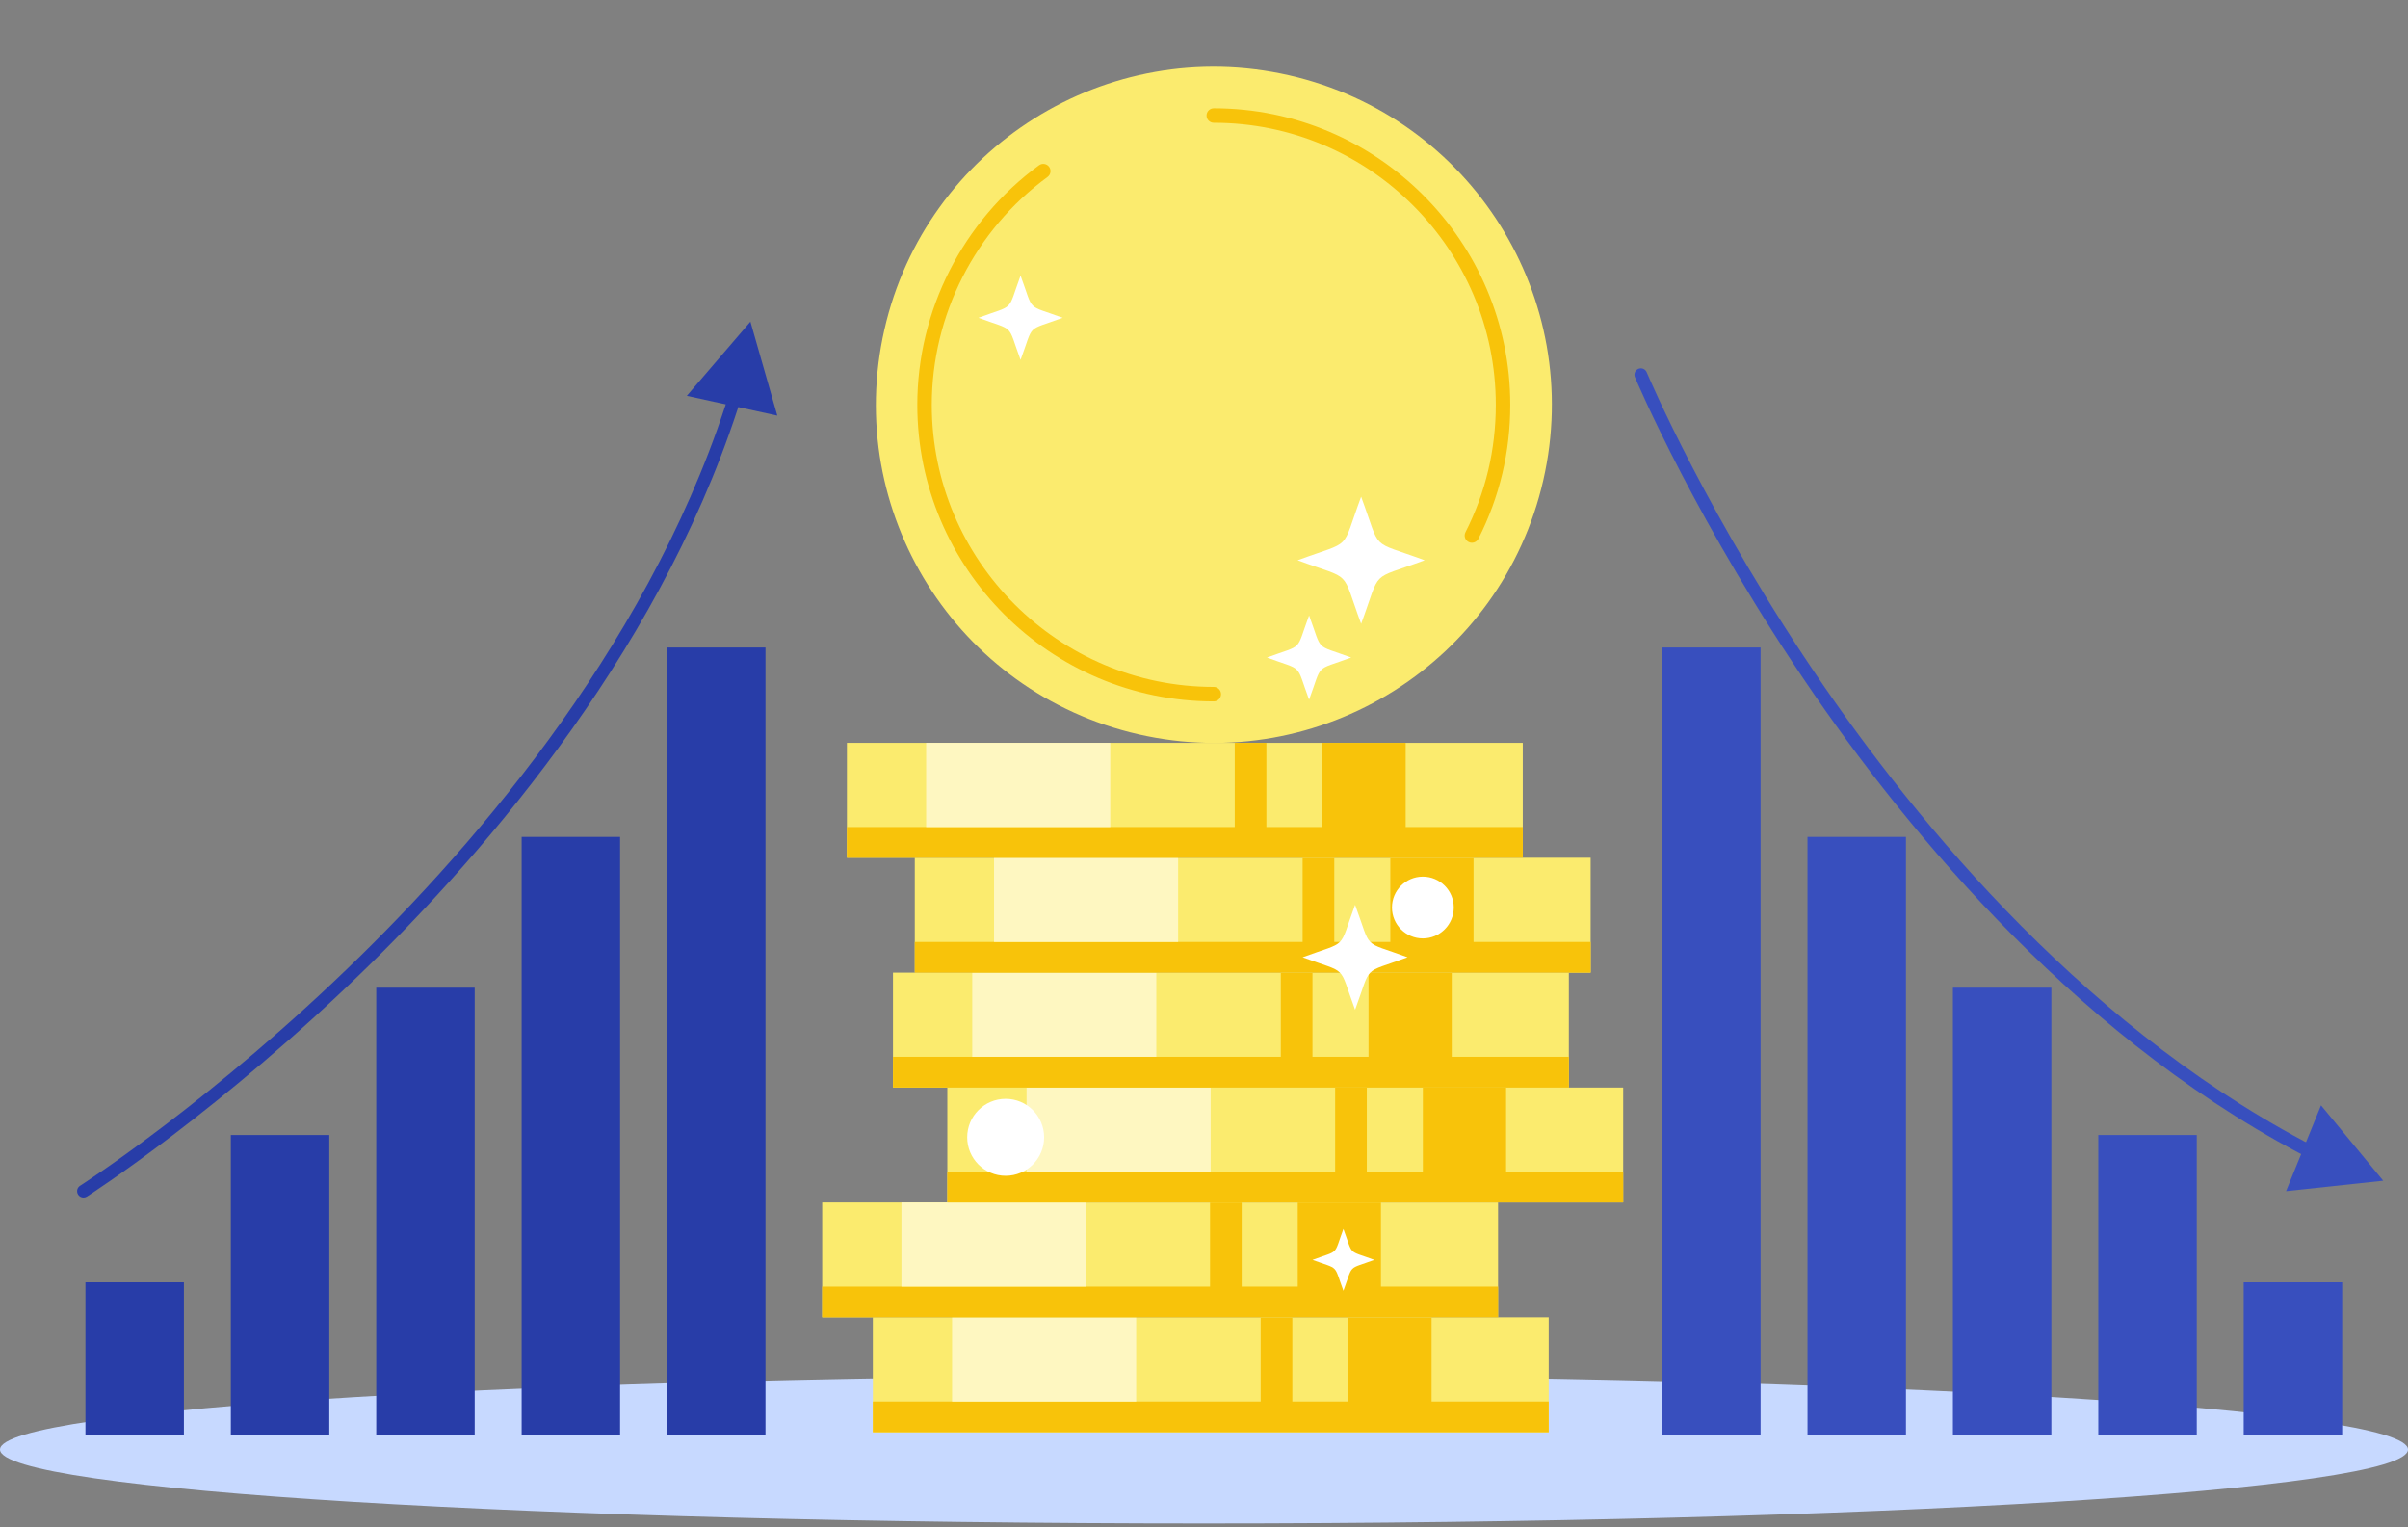 <svg width="410" height="260" viewBox="0 0 410 260" fill="none" xmlns="http://www.w3.org/2000/svg">
<rect x="0" y="0" width="410" height="260" fill="#808080" stroke="none"/>
<path d="M205 259.339C318.218 259.339 410 253.703 410 246.75C410 239.798 318.218 234.162 205 234.162C91.782 234.162 0 239.798 0 246.75C0 253.703 91.782 259.339 205 259.339Z" fill="#C7D9FF"/>
<path d="M130.336 110.225H113.573V244.22H130.336V110.225Z" fill="#283DA8"/>
<path d="M105.58 142.464H88.816V244.221H105.58V142.464Z" fill="#283DA8"/>
<path d="M80.824 168.135H64.06V244.22H80.824V168.135Z" fill="#283DA8"/>
<path d="M56.068 193.21H39.304V244.221H56.068V193.21Z" fill="#283DA8"/>
<path d="M31.312 218.284H14.548V244.221H31.312V218.284Z" fill="#283DA8"/>
<path d="M14.216 203.852C13.858 203.852 13.507 203.675 13.3 203.35C12.978 202.845 13.126 202.174 13.632 201.851C13.856 201.708 36.353 187.269 61.325 162.774C84.335 140.204 114.215 104.233 125.898 61.041C126.055 60.462 126.65 60.119 127.23 60.276C127.808 60.433 128.151 61.029 127.994 61.608C116.179 105.287 86.025 141.594 62.81 164.359C37.681 189.001 15.025 203.539 14.799 203.683C14.618 203.797 14.416 203.852 14.216 203.852Z" fill="#283DA8"/>
<path d="M116.94 67.385L132.351 70.753L127.773 54.753L116.94 67.385Z" fill="#283DA8"/>
<path d="M299.765 110.225H283V244.22H299.765V110.225Z" fill="#384FBE"/>
<path d="M324.52 142.464H307.757V244.221H324.52V142.464Z" fill="#384FBE"/>
<path d="M349.277 168.135H332.513V244.22H349.277V168.135Z" fill="#384FBE"/>
<path d="M374.034 193.21H357.27V244.221H374.034V193.21Z" fill="#384FBE"/>
<path d="M398.79 218.284H382.026V244.221H398.79V218.284Z" fill="#384FBE"/>
<path d="M399.452 200.139C399.298 200.139 399.142 200.107 398.994 200.038C357.98 180.925 327.366 145.005 308.908 118.238C288.927 89.263 278.479 64.454 278.376 64.207C278.145 63.654 278.406 63.018 278.959 62.787C279.513 62.555 280.148 62.818 280.379 63.371C280.482 63.616 290.861 88.252 310.722 117.046C329.024 143.577 359.353 179.17 399.911 198.07C400.454 198.323 400.689 198.969 400.436 199.512C400.253 199.907 399.861 200.139 399.452 200.139Z" fill="#384FBE"/>
<path d="M395.191 188.158L389.237 202.766L405.784 200.993L395.191 188.158Z" fill="#384FBE"/>
<path d="M262.773 81.732C269.853 50.752 250.479 19.899 219.499 12.819C188.519 5.739 157.666 25.113 150.586 56.093C143.506 87.073 162.881 117.926 193.86 125.006C224.84 132.086 255.693 112.712 262.773 81.732Z" fill="#FBEB6E"/>
<path d="M250.617 92.394C250.429 92.394 250.239 92.351 250.06 92.261C249.453 91.952 249.21 91.21 249.518 90.604C252.946 83.846 254.684 76.55 254.684 68.917C254.684 42.44 233.144 20.901 206.667 20.901C205.986 20.901 205.435 20.349 205.435 19.668C205.435 18.987 205.987 18.435 206.667 18.435C234.503 18.435 257.148 41.081 257.148 68.917C257.148 76.942 255.321 84.613 251.717 91.719C251.499 92.147 251.065 92.394 250.617 92.394Z" fill="url(#paint0_linear_54_555)"/>
<path d="M206.667 119.398C178.831 119.398 156.186 96.752 156.186 68.916C156.186 52.864 163.932 37.618 176.909 28.134C177.459 27.731 178.23 27.852 178.632 28.402C179.033 28.951 178.914 29.723 178.364 30.124C166.021 39.147 158.651 53.648 158.651 68.916C158.651 95.392 180.191 116.933 206.667 116.933C207.347 116.933 207.899 117.485 207.899 118.165C207.899 118.846 207.347 119.398 206.667 119.398Z" fill="url(#paint1_linear_54_555)"/>
<path d="M231.755 106.189C228.212 96.626 230.501 98.915 220.938 95.373C230.501 91.83 228.212 94.119 231.755 84.556C235.297 94.119 233.008 91.831 242.572 95.373C233.008 98.915 235.298 96.626 231.755 106.189Z" fill="white"/>
<path d="M222.893 119.105C220.545 112.766 222.062 114.283 215.722 111.935C222.062 109.587 220.545 111.104 222.893 104.765C225.241 111.104 223.723 109.587 230.063 111.935C223.723 114.283 225.241 112.766 222.893 119.105Z" fill="white"/>
<path d="M173.767 61.267C171.419 54.927 172.936 56.444 166.596 54.096C172.936 51.748 171.419 53.266 173.767 46.926C176.115 53.266 174.597 51.748 180.937 54.096C174.597 56.444 176.115 54.927 173.767 61.267Z" fill="white"/>
<path d="M263.692 224.248H148.615V243.807H263.692V224.248Z" fill="#FBEB6E"/>
<path d="M263.692 238.578H148.615V243.806H263.692V238.578Z" fill="url(#paint2_linear_54_555)"/>
<path d="M243.751 224.248H229.583V241.192H243.751V224.248Z" fill="url(#paint3_linear_54_555)"/>
<path d="M220.039 224.248H214.65V241.192H220.039V224.248Z" fill="url(#paint4_linear_54_555)"/>
<path d="M193.452 224.248H162.106V238.578H193.452V224.248Z" fill="#FEF7C1"/>
<path d="M255.069 204.689H139.992V224.248H255.069V204.689Z" fill="#FBEB6E"/>
<path d="M255.069 219.019H139.992V224.248H255.069V219.019Z" fill="url(#paint5_linear_54_555)"/>
<path d="M235.128 204.689H220.96V221.634H235.128V204.689Z" fill="url(#paint6_linear_54_555)"/>
<path d="M211.416 204.689H206.027V221.634H211.416V204.689Z" fill="url(#paint7_linear_54_555)"/>
<path d="M184.83 204.689H153.484V219.019H184.83V204.689Z" fill="#FEF7C1"/>
<path d="M276.373 185.131H161.296V204.689H276.373V185.131Z" fill="#FBEB6E"/>
<path d="M276.373 199.461H161.296V204.689H276.373V199.461Z" fill="url(#paint8_linear_54_555)"/>
<path d="M256.433 185.131H242.265V202.075H256.433V185.131Z" fill="url(#paint9_linear_54_555)"/>
<path d="M232.72 185.131H227.331V202.075H232.72V185.131Z" fill="url(#paint10_linear_54_555)"/>
<path d="M206.133 185.131H174.789V199.461H206.133V185.131Z" fill="#FEF7C1"/>
<path d="M267.121 165.572H152.045V185.131H267.121V165.572Z" fill="#FBEB6E"/>
<path d="M267.121 179.902H152.045V185.131H267.121V179.902Z" fill="url(#paint11_linear_54_555)"/>
<path d="M247.182 165.572H233.014V182.516H247.182V165.572Z" fill="url(#paint12_linear_54_555)"/>
<path d="M223.469 165.572H218.08V182.516H223.469V165.572Z" fill="url(#paint13_linear_54_555)"/>
<path d="M196.883 165.572H165.538V179.902H196.883V165.572Z" fill="#FEF7C1"/>
<path d="M270.834 146.014H155.758V165.572H270.834V146.014Z" fill="#FBEB6E"/>
<path d="M270.834 160.344H155.758V165.572H270.834V160.344Z" fill="url(#paint14_linear_54_555)"/>
<path d="M250.894 146.014H236.726V162.958H250.894V146.014Z" fill="url(#paint15_linear_54_555)"/>
<path d="M227.182 146.014H221.792V162.958H227.182V146.014Z" fill="url(#paint16_linear_54_555)"/>
<path d="M200.595 146.014H169.25V160.344H200.595V146.014Z" fill="#FEF7C1"/>
<path d="M259.276 126.455H144.2V146.013H259.276V126.455Z" fill="#FBEB6E"/>
<path d="M259.276 140.785H144.2V146.013H259.276V140.785Z" fill="url(#paint17_linear_54_555)"/>
<path d="M239.337 126.455H225.169V143.399H239.337V126.455Z" fill="url(#paint18_linear_54_555)"/>
<path d="M215.624 126.455H210.235V143.399H215.624V126.455Z" fill="url(#paint19_linear_54_555)"/>
<path d="M189.037 126.455H157.692V140.785H189.037V126.455Z" fill="#FEF7C1"/>
<path d="M171.23 200.153C174.847 200.153 177.779 197.221 177.779 193.603C177.779 189.986 174.847 187.054 171.23 187.054C167.612 187.054 164.68 189.986 164.68 193.603C164.68 197.221 167.612 200.153 171.23 200.153Z" fill="white"/>
<path d="M228.736 219.728C227.014 215.078 228.126 216.191 223.476 214.468C228.126 212.746 227.013 213.859 228.736 209.208C230.458 213.858 229.345 212.745 233.995 214.468C229.345 216.191 230.458 215.078 228.736 219.728Z" fill="white"/>
<path d="M242.266 159.745C245.171 159.745 247.525 157.39 247.525 154.485C247.525 151.58 245.171 149.225 242.266 149.225C239.361 149.225 237.006 151.58 237.006 154.485C237.006 157.39 239.361 159.745 242.266 159.745Z" fill="white"/>
<path d="M230.725 171.89C227.8 163.993 229.69 165.882 221.792 162.957C229.689 160.032 227.8 161.922 230.725 154.025C233.65 161.922 231.76 160.032 239.657 162.957C231.76 165.883 233.65 163.993 230.725 171.89Z" fill="white"/>
<defs>
<linearGradient id="paint0_linear_54_555" x1="217.129" y1="101.247" x2="271.033" y2="6.159" gradientUnits="userSpaceOnUse">
<stop stop-color="#F8C30A"/>
<stop offset="1" stop-color="#F8C30A"/>
</linearGradient>
<linearGradient id="paint1_linear_54_555" x1="167.88" y1="130.352" x2="240.959" y2="26.156" gradientUnits="userSpaceOnUse">
<stop stop-color="#F8C30A"/>
<stop offset="1" stop-color="#F8C30A"/>
</linearGradient>
<linearGradient id="paint2_linear_54_555" x1="174.638" y1="244.432" x2="174.798" y2="235.553" gradientUnits="userSpaceOnUse">
<stop stop-color="#F8C30A"/>
<stop offset="1" stop-color="#F8C30A"/>
</linearGradient>
<linearGradient id="paint3_linear_54_555" x1="232.787" y1="243.221" x2="243.929" y2="219.717" gradientUnits="userSpaceOnUse">
<stop stop-color="#F8C30A"/>
<stop offset="1" stop-color="#F8C30A"/>
</linearGradient>
<linearGradient id="paint4_linear_54_555" x1="215.868" y1="243.221" x2="229.919" y2="231.946" gradientUnits="userSpaceOnUse">
<stop stop-color="#F8C30A"/>
<stop offset="1" stop-color="#F8C30A"/>
</linearGradient>
<linearGradient id="paint5_linear_54_555" x1="166.016" y1="224.874" x2="166.176" y2="215.994" gradientUnits="userSpaceOnUse">
<stop stop-color="#F8C30A"/>
<stop offset="1" stop-color="#F8C30A"/>
</linearGradient>
<linearGradient id="paint6_linear_54_555" x1="224.164" y1="223.662" x2="235.306" y2="200.158" gradientUnits="userSpaceOnUse">
<stop stop-color="#F8C30A"/>
<stop offset="1" stop-color="#F8C30A"/>
</linearGradient>
<linearGradient id="paint7_linear_54_555" x1="207.246" y1="223.662" x2="221.297" y2="212.388" gradientUnits="userSpaceOnUse">
<stop stop-color="#F8C30A"/>
<stop offset="1" stop-color="#F8C30A"/>
</linearGradient>
<linearGradient id="paint8_linear_54_555" x1="187.32" y1="205.315" x2="187.479" y2="196.436" gradientUnits="userSpaceOnUse">
<stop stop-color="#F8C30A"/>
<stop offset="1" stop-color="#F8C30A"/>
</linearGradient>
<linearGradient id="paint9_linear_54_555" x1="245.469" y1="204.103" x2="256.611" y2="180.599" gradientUnits="userSpaceOnUse">
<stop stop-color="#F8C30A"/>
<stop offset="1" stop-color="#F8C30A"/>
</linearGradient>
<linearGradient id="paint10_linear_54_555" x1="228.55" y1="204.103" x2="242.601" y2="192.829" gradientUnits="userSpaceOnUse">
<stop stop-color="#F8C30A"/>
<stop offset="1" stop-color="#F8C30A"/>
</linearGradient>
<linearGradient id="paint11_linear_54_555" x1="178.068" y1="185.756" x2="178.228" y2="176.877" gradientUnits="userSpaceOnUse">
<stop stop-color="#F8C30A"/>
<stop offset="1" stop-color="#F8C30A"/>
</linearGradient>
<linearGradient id="paint12_linear_54_555" x1="236.218" y1="184.545" x2="247.36" y2="161.041" gradientUnits="userSpaceOnUse">
<stop stop-color="#F8C30A"/>
<stop offset="1" stop-color="#F8C30A"/>
</linearGradient>
<linearGradient id="paint13_linear_54_555" x1="219.299" y1="184.545" x2="233.35" y2="173.27" gradientUnits="userSpaceOnUse">
<stop stop-color="#F8C30A"/>
<stop offset="1" stop-color="#F8C30A"/>
</linearGradient>
<linearGradient id="paint14_linear_54_555" x1="181.781" y1="166.198" x2="181.941" y2="157.319" gradientUnits="userSpaceOnUse">
<stop stop-color="#F8C30A"/>
<stop offset="1" stop-color="#F8C30A"/>
</linearGradient>
<linearGradient id="paint15_linear_54_555" x1="239.93" y1="164.986" x2="251.072" y2="141.482" gradientUnits="userSpaceOnUse">
<stop stop-color="#F8C30A"/>
<stop offset="1" stop-color="#F8C30A"/>
</linearGradient>
<linearGradient id="paint16_linear_54_555" x1="223.011" y1="164.986" x2="237.062" y2="153.712" gradientUnits="userSpaceOnUse">
<stop stop-color="#F8C30A"/>
<stop offset="1" stop-color="#F8C30A"/>
</linearGradient>
<linearGradient id="paint17_linear_54_555" x1="170.223" y1="146.639" x2="170.383" y2="137.76" gradientUnits="userSpaceOnUse">
<stop stop-color="#F8C30A"/>
<stop offset="1" stop-color="#F8C30A"/>
</linearGradient>
<linearGradient id="paint18_linear_54_555" x1="228.373" y1="145.428" x2="239.515" y2="121.923" gradientUnits="userSpaceOnUse">
<stop stop-color="#F8C30A"/>
<stop offset="1" stop-color="#F8C30A"/>
</linearGradient>
<linearGradient id="paint19_linear_54_555" x1="211.454" y1="145.428" x2="225.505" y2="134.153" gradientUnits="userSpaceOnUse">
<stop stop-color="#F8C30A"/>
<stop offset="1" stop-color="#F8C30A"/>
</linearGradient>
</defs>
</svg>
